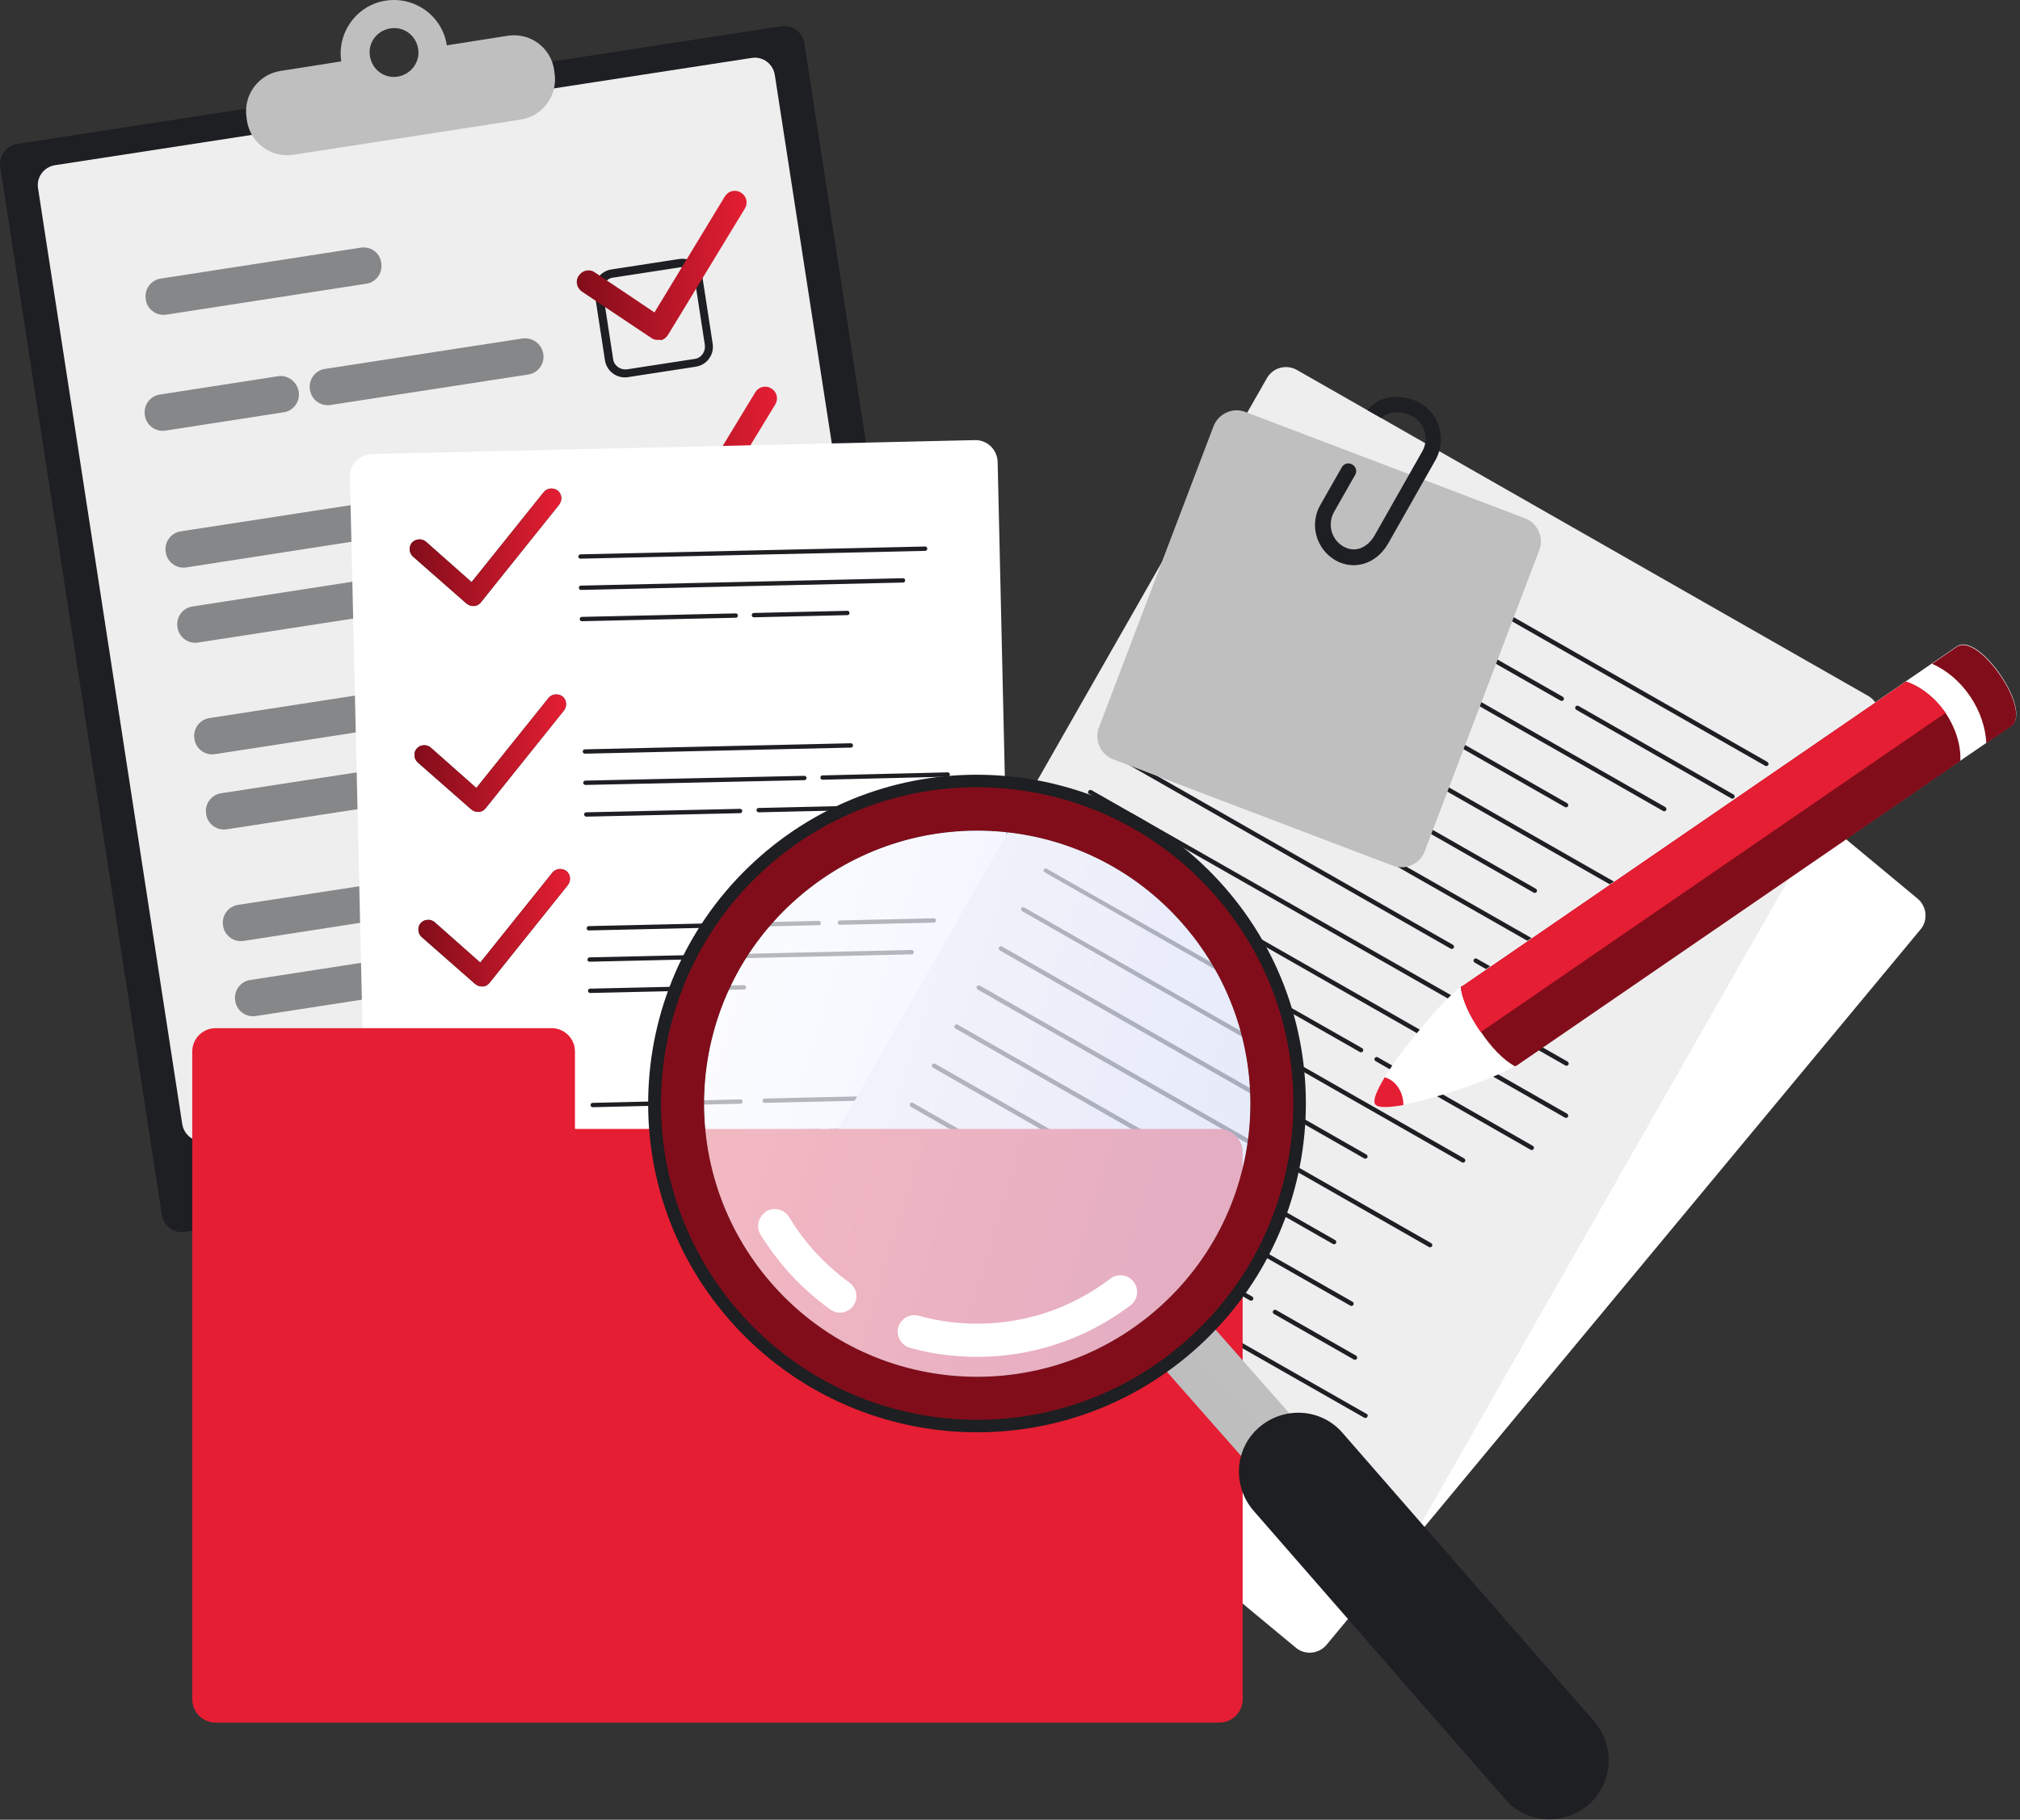 <?xml version="1.0" encoding="UTF-8"?> <svg xmlns="http://www.w3.org/2000/svg" width="465" height="419" viewBox="0 0 465 419" fill="none"><rect x="0" y="0" width="465" height="419" fill="#333333" stroke="none"/><path d="M222.356 251.137C222.756 253.737 220.956 256.037 218.456 256.437L42.556 283.637C39.956 284.037 37.656 282.237 37.256 279.737L0.056 38.437C-0.344 35.837 1.456 33.537 3.956 33.137L179.856 6.037C182.456 5.637 184.756 7.437 185.156 9.937L222.356 251.137Z" fill="#1D1F22"></path><path d="M211.656 232.636C212.056 235.236 210.256 237.536 207.756 237.936L47.256 262.736C44.656 263.136 42.356 261.337 41.956 258.837L8.756 43.337C8.356 40.736 10.156 38.437 12.656 38.036L173.056 13.336C175.656 12.937 177.956 14.736 178.356 17.236L211.656 232.636Z" fill="#EEEEEE"></path><path d="M116.856 8.237L102.856 10.437C101.856 3.737 95.555 -0.863 88.856 0.137C82.156 1.137 77.555 7.437 78.555 14.136L64.555 16.337C59.456 17.137 55.956 21.936 56.755 27.037L56.855 27.837C57.656 32.937 62.456 36.437 67.555 35.636L119.856 27.537C124.956 26.736 128.455 21.936 127.655 16.837L127.556 16.037C126.756 10.937 122.056 7.437 116.856 8.237ZM91.555 17.637C88.456 18.137 85.656 16.037 85.156 12.937C84.656 9.837 86.755 7.037 89.856 6.537C92.956 6.037 95.755 8.137 96.255 11.236C96.755 14.236 94.656 17.137 91.555 17.637Z" fill="#BFBFBF"></path><g opacity="0.5"><path d="M87.755 60.536C88.156 62.837 86.555 65.037 84.255 65.337L38.355 72.436C36.056 72.837 33.855 71.237 33.556 68.936C33.156 66.636 34.755 64.436 37.056 64.136L82.956 57.036C85.255 56.636 87.456 58.136 87.755 60.536Z" fill="#1D1F22"></path><path d="M68.755 90.137C69.155 92.437 67.555 94.637 65.255 94.937L38.155 99.137C35.855 99.537 33.655 97.937 33.355 95.637C32.955 93.337 34.555 91.137 36.855 90.837L63.955 86.637C66.155 86.237 68.355 87.837 68.755 90.137Z" fill="#1D1F22"></path><path d="M125.055 81.436C125.455 83.737 123.855 85.936 121.555 86.237L76.155 93.237C73.855 93.636 71.655 92.037 71.355 89.737C70.955 87.436 72.555 85.237 74.855 84.936L120.255 77.936C122.555 77.636 124.655 79.136 125.055 81.436Z" fill="#1D1F22"></path><path d="M123.055 113.937C123.455 116.237 121.855 118.437 119.555 118.737L42.955 130.637C40.655 131.037 38.455 129.437 38.155 127.137C37.755 124.837 39.355 122.637 41.655 122.337L118.255 110.537C120.555 110.037 122.655 111.637 123.055 113.937Z" fill="#1D1F22"></path><path d="M95.055 136.036C95.455 138.336 93.855 140.536 91.555 140.836L45.655 147.936C43.355 148.336 41.155 146.736 40.855 144.436C40.455 142.136 42.055 139.936 44.355 139.636L90.255 132.536C92.555 132.136 94.655 133.736 95.055 136.036Z" fill="#1D1F22"></path><path d="M136.755 129.637C137.155 131.937 135.555 134.137 133.255 134.437L106.755 138.537C104.455 138.937 102.255 137.337 101.955 135.037C101.555 132.737 103.155 130.537 105.455 130.237L131.955 126.137C134.255 125.737 136.355 127.337 136.755 129.637Z" fill="#1D1F22"></path><path d="M110.056 160.036C110.456 162.336 108.856 164.536 106.556 164.836L49.556 173.636C47.256 174.036 45.056 172.436 44.756 170.136C44.356 167.836 45.956 165.636 48.256 165.336L105.156 156.536C107.556 156.136 109.656 157.736 110.056 160.036Z" fill="#1D1F22"></path><path d="M140.756 155.237C141.156 157.537 139.556 159.737 137.256 160.037L118.356 162.937C116.056 163.337 113.856 161.737 113.556 159.437C113.156 157.137 114.756 154.937 117.056 154.637L135.956 151.737C138.156 151.337 140.356 152.937 140.756 155.237Z" fill="#1D1F22"></path><path d="M125.955 175.337C126.355 177.637 124.755 179.837 122.455 180.137L52.255 190.937C49.955 191.337 47.755 189.737 47.455 187.437C47.055 185.137 48.655 182.937 50.955 182.637L121.155 171.837C123.455 171.437 125.555 173.037 125.955 175.337Z" fill="#1D1F22"></path><path d="M98.255 205.837C98.655 208.137 97.055 210.337 94.755 210.637L56.155 216.637C53.855 217.037 51.655 215.437 51.355 213.137C50.955 210.837 52.555 208.637 54.855 208.337L93.355 202.437C95.755 201.937 97.955 203.537 98.255 205.837Z" fill="#1D1F22"></path><path d="M149.355 197.936C149.755 200.236 148.155 202.436 145.855 202.736L105.655 208.936C103.355 209.336 101.155 207.736 100.855 205.436C100.455 203.136 102.055 200.936 104.355 200.636L144.555 194.436C146.855 194.036 149.055 195.636 149.355 197.936Z" fill="#1D1F22"></path><path d="M89.655 224.936C90.055 227.236 88.455 229.436 86.155 229.736L58.955 233.936C56.655 234.336 54.455 232.736 54.155 230.436C53.755 228.136 55.355 225.936 57.655 225.636L84.855 221.436C87.155 221.036 89.255 222.636 89.655 224.936Z" fill="#1D1F22"></path></g><path d="M156.656 61.536C158.156 61.336 159.656 62.336 159.856 63.836L162.256 79.436C162.456 80.936 161.456 82.436 159.956 82.636L144.356 85.036C142.856 85.236 141.356 84.236 141.156 82.736L138.756 67.136C138.556 65.636 139.556 64.136 141.056 63.936L156.656 61.536ZM156.356 59.636L140.756 62.036C138.156 62.436 136.456 64.836 136.856 67.336L139.256 82.936C139.656 85.536 142.056 87.236 144.556 86.836L160.156 84.436C162.756 84.036 164.456 81.636 164.056 79.136L161.656 63.536C161.356 61.036 158.956 59.236 156.356 59.636Z" fill="#1D1F22"></path><path d="M163.456 105.336C164.956 105.136 166.456 106.136 166.656 107.636L169.056 123.236C169.256 124.736 168.256 126.236 166.756 126.436L151.156 128.836C149.656 129.036 148.156 128.036 147.956 126.536L145.556 110.936C145.356 109.436 146.356 107.936 147.856 107.736L163.456 105.336ZM163.156 103.536L147.556 105.936C144.956 106.336 143.256 108.736 143.656 111.236L146.056 126.836C146.456 129.436 148.856 131.136 151.356 130.736L166.956 128.336C169.556 127.936 171.256 125.536 170.856 123.036L168.456 107.436C168.156 104.836 165.756 103.136 163.156 103.536Z" fill="url(#paint0_linear_380_4)"></path><path d="M170.256 149.236C171.756 149.036 173.256 150.036 173.456 151.536L175.856 167.136C176.056 168.636 175.056 170.136 173.556 170.336L157.956 172.736C156.456 172.936 154.956 171.936 154.756 170.436L152.356 154.836C152.156 153.336 153.156 151.836 154.656 151.636L170.256 149.236ZM169.956 147.336L154.356 149.736C151.756 150.136 150.056 152.536 150.456 155.036L152.856 170.636C153.256 173.236 155.656 174.936 158.156 174.536L173.756 172.136C176.356 171.736 178.056 169.336 177.656 166.836L175.256 151.236C174.856 148.736 172.456 146.936 169.956 147.336Z" fill="url(#paint1_linear_380_4)"></path><path d="M176.956 193.136C178.456 192.936 179.956 193.936 180.156 195.436L182.556 211.036C182.756 212.536 181.756 214.036 180.256 214.236L164.656 216.636C163.156 216.836 161.656 215.836 161.456 214.336L159.056 198.736C158.856 197.236 159.856 195.736 161.356 195.536L176.956 193.136ZM176.656 191.236L161.056 193.636C158.456 194.036 156.756 196.436 157.156 198.936L159.556 214.536C159.956 217.136 162.356 218.836 164.856 218.436L180.456 216.036C183.056 215.636 184.756 213.236 184.356 210.736L181.956 195.136C181.656 192.636 179.256 190.836 176.656 191.236Z" fill="url(#paint2_linear_380_4)"></path><path d="M151.856 78.237C151.156 78.337 150.556 78.237 149.956 77.837L133.956 67.137C132.756 66.337 132.356 64.637 133.256 63.437C134.056 62.237 135.756 61.837 136.956 62.737L150.656 71.937L166.856 45.237C167.656 43.937 169.256 43.537 170.556 44.337C171.856 45.137 172.256 46.737 171.456 48.037L153.756 77.137C153.356 77.737 152.756 78.237 152.056 78.337C152.056 78.237 151.956 78.237 151.856 78.237Z" fill="url(#paint3_linear_380_4)"></path><path d="M158.856 123.337C158.156 123.437 157.556 123.337 156.956 122.937L140.956 112.237C139.756 111.437 139.356 109.737 140.256 108.537C141.056 107.337 142.756 106.937 143.956 107.837L157.656 117.037L173.856 90.337C174.656 89.037 176.256 88.637 177.556 89.437C178.856 90.237 179.256 91.837 178.456 93.137L160.756 122.237C160.356 122.837 159.756 123.337 159.056 123.437C158.956 123.337 158.956 123.337 158.856 123.337Z" fill="url(#paint4_linear_380_4)"></path><path d="M165.856 168.437C165.156 168.537 164.556 168.437 163.956 168.037L147.956 157.337C146.756 156.537 146.356 154.837 147.256 153.637C148.056 152.437 149.756 152.037 150.956 152.937L164.656 162.137L180.856 135.437C181.656 134.137 183.256 133.737 184.556 134.537C185.856 135.337 186.256 136.937 185.456 138.237L167.756 167.337C167.356 167.937 166.756 168.437 166.056 168.537C165.956 168.437 165.856 168.437 165.856 168.437Z" fill="#E51E33"></path><path d="M172.756 213.536C172.056 213.636 171.456 213.536 170.856 213.136L154.856 202.436C153.656 201.636 153.256 199.936 154.156 198.736C154.956 197.536 156.656 197.136 157.856 198.036L171.556 207.236L187.756 180.536C188.556 179.236 190.156 178.836 191.456 179.636C192.756 180.436 193.156 182.036 192.356 183.336L174.656 212.436C174.256 213.036 173.656 213.536 172.956 213.636C172.856 213.536 172.856 213.536 172.756 213.536Z" fill="#E51E33"></path><path d="M233.956 294.837C234.056 297.737 231.756 300.037 228.956 300.137L90.156 303.337C87.356 303.437 84.956 301.137 84.856 298.337L80.556 109.837C80.456 106.937 82.756 104.637 85.556 104.537L224.356 101.337C227.256 101.237 229.556 103.537 229.656 106.337L233.956 294.837Z" fill="white"></path><path d="M108.656 126.537C113.856 126.437 118.156 130.537 118.256 135.737C118.356 140.937 114.256 145.237 109.056 145.337C103.856 145.437 99.556 141.337 99.456 136.137C99.356 130.937 103.556 126.637 108.656 126.537ZM108.656 124.437C102.356 124.537 97.256 129.837 97.456 136.137C97.556 142.437 102.856 147.537 109.156 147.337C115.456 147.237 120.556 141.937 120.356 135.637C120.256 129.337 114.956 124.237 108.656 124.437Z" fill="white"></path><path d="M109.756 171.437C114.956 171.337 119.256 175.437 119.356 180.637C119.456 185.837 115.356 190.137 110.156 190.237C104.956 190.337 100.656 186.237 100.556 181.037C100.456 175.837 104.556 171.537 109.756 171.437ZM109.656 169.337C103.356 169.437 98.256 174.737 98.456 181.037C98.556 187.337 103.856 192.437 110.156 192.237C116.456 192.137 121.556 186.837 121.356 180.537C121.256 174.237 116.056 169.237 109.656 169.337Z" fill="white"></path><path d="M110.656 212.137C115.856 212.037 120.156 216.137 120.256 221.337C120.356 226.537 116.256 230.837 111.056 230.937C105.856 231.037 101.556 226.937 101.456 221.737C101.356 216.537 105.456 212.237 110.656 212.137ZM110.656 210.037C104.356 210.137 99.256 215.437 99.456 221.737C99.556 228.037 104.856 233.137 111.156 232.937C117.456 232.837 122.556 227.537 122.356 221.237C122.256 214.937 116.956 209.837 110.656 210.037Z" fill="white"></path><path d="M111.556 252.737C116.756 252.637 121.056 256.737 121.156 261.937C121.256 267.137 117.156 271.437 111.956 271.537C106.756 271.637 102.456 267.537 102.356 262.337C102.256 257.237 106.356 252.837 111.556 252.737ZM111.556 250.737C105.256 250.837 100.156 256.137 100.356 262.437C100.456 268.737 105.756 273.837 112.056 273.637C118.356 273.537 123.456 268.237 123.256 261.937C123.156 255.537 117.856 250.537 111.556 250.737Z" fill="white"></path><path d="M133.656 128.636L212.956 126.836C213.256 126.836 213.456 126.636 213.456 126.336C213.456 126.036 213.256 125.836 212.956 125.836L133.656 127.636C133.356 127.636 133.156 127.836 133.156 128.136C133.056 128.436 133.356 128.636 133.656 128.636Z" fill="#1D1F22"></path><path d="M133.756 135.836L207.856 134.136C208.156 134.136 208.356 133.936 208.356 133.636C208.356 133.336 208.156 133.136 207.856 133.136L133.756 134.836C133.456 134.836 133.256 135.036 133.256 135.336C133.256 135.636 133.456 135.836 133.756 135.836Z" fill="#1D1F22"></path><path d="M133.956 143.036L169.356 142.236C169.656 142.236 169.856 142.036 169.856 141.736C169.856 141.436 169.656 141.236 169.356 141.236L133.956 142.036C133.656 142.036 133.456 142.236 133.456 142.536C133.456 142.836 133.656 143.036 133.956 143.036Z" fill="#1D1F22"></path><path d="M173.557 141.136C173.257 141.136 173.057 141.336 173.057 141.636C173.057 141.936 173.257 142.136 173.557 142.136L195.057 141.636C195.357 141.636 195.557 141.436 195.557 141.136C195.557 140.836 195.357 140.636 195.057 140.636L173.557 141.136Z" fill="#1D1F22"></path><path d="M134.656 173.536L195.856 172.136C196.156 172.136 196.356 171.936 196.356 171.636C196.356 171.336 196.156 171.136 195.856 171.136L134.656 172.536C134.356 172.536 134.156 172.736 134.156 173.036C134.156 173.336 134.356 173.536 134.656 173.536Z" fill="#1D1F22"></path><path d="M134.756 180.736L185.156 179.636C185.456 179.636 185.656 179.436 185.656 179.136C185.656 178.836 185.456 178.636 185.156 178.636L134.756 179.736C134.456 179.736 134.256 179.936 134.256 180.236C134.256 180.536 134.556 180.736 134.756 180.736Z" fill="#1D1F22"></path><path d="M134.956 188.036L170.356 187.236C170.656 187.236 170.856 187.036 170.856 186.736C170.856 186.436 170.656 186.236 170.356 186.236L134.956 187.036C134.656 187.036 134.456 187.236 134.456 187.536C134.456 187.736 134.656 188.036 134.956 188.036Z" fill="#1D1F22"></path><path d="M210.356 185.736C210.356 185.436 210.156 185.236 209.856 185.236L174.656 186.036C174.356 186.036 174.156 186.236 174.156 186.536C174.156 186.836 174.356 187.036 174.656 187.036L209.856 186.236C210.156 186.236 210.356 186.036 210.356 185.736Z" fill="#1D1F22"></path><path d="M188.856 179.036C188.856 179.336 189.056 179.536 189.356 179.536L218.156 178.836C218.456 178.836 218.656 178.636 218.656 178.336C218.656 178.036 218.456 177.836 218.156 177.836L189.356 178.536C189.056 178.536 188.856 178.736 188.856 179.036Z" fill="#1D1F22"></path><path d="M135.557 214.237L188.457 213.037C188.757 213.037 188.957 212.837 188.957 212.537C188.957 212.237 188.757 212.037 188.457 212.037L135.557 213.237C135.257 213.237 135.057 213.437 135.057 213.737C135.057 214.037 135.257 214.237 135.557 214.237Z" fill="#1D1F22"></path><path d="M135.756 221.436L209.856 219.736C210.156 219.736 210.356 219.536 210.356 219.236C210.356 218.936 210.156 218.736 209.856 218.736L135.756 220.436C135.456 220.436 135.256 220.636 135.256 220.936C135.156 221.236 135.456 221.436 135.756 221.436Z" fill="#1D1F22"></path><path d="M135.856 228.636L171.256 227.836C171.556 227.836 171.756 227.636 171.756 227.336C171.756 227.036 171.556 226.836 171.256 226.836L135.856 227.636C135.556 227.636 135.356 227.836 135.356 228.136C135.356 228.436 135.556 228.636 135.856 228.636Z" fill="#1D1F22"></path><path d="M193.356 212.937L214.956 212.437C215.256 212.437 215.456 212.237 215.456 211.937C215.456 211.637 215.256 211.437 214.956 211.437L193.356 211.937C193.056 211.937 192.856 212.137 192.856 212.437C192.856 212.737 193.056 212.937 193.356 212.937Z" fill="#1D1F22"></path><path d="M136.456 254.936L170.456 254.136C170.756 254.136 170.956 253.936 170.956 253.636C170.956 253.336 170.756 253.136 170.456 253.136L136.456 253.936C136.156 253.936 135.956 254.136 135.956 254.436C135.956 254.736 136.156 254.936 136.456 254.936Z" fill="#1D1F22"></path><path d="M136.656 262.137L188.656 260.937C188.956 260.937 189.156 260.737 189.156 260.437C189.156 260.137 188.956 259.937 188.656 259.937L136.656 261.137C136.356 261.137 136.156 261.337 136.156 261.637C136.156 261.937 136.356 262.137 136.656 262.137Z" fill="#1D1F22"></path><path d="M167.356 267.636L136.756 268.336C136.456 268.336 136.256 268.536 136.256 268.836C136.256 269.136 136.456 269.336 136.756 269.336L167.356 268.636C167.656 268.636 167.856 268.436 167.856 268.136C167.856 267.836 167.656 267.636 167.356 267.636Z" fill="#1D1F22"></path><path d="M211.656 266.636L176.456 267.436C176.156 267.436 175.956 267.636 175.956 267.936C175.956 268.236 176.156 268.436 176.456 268.436L211.656 267.636C211.956 267.636 212.156 267.436 212.156 267.136C212.156 266.836 211.956 266.636 211.656 266.636Z" fill="#1D1F22"></path><path d="M219.757 251.937L176.057 252.937C175.757 252.937 175.557 253.137 175.557 253.437C175.557 253.737 175.757 253.937 176.057 253.937L219.757 252.937C220.057 252.937 220.257 252.737 220.257 252.437C220.357 252.237 220.057 251.937 219.757 251.937Z" fill="#1D1F22"></path><path d="M219.956 259.236L191.256 259.936C190.956 259.936 190.756 260.136 190.756 260.436C190.756 260.736 190.956 260.936 191.256 260.936L219.956 260.236C220.256 260.236 220.456 260.036 220.456 259.736C220.456 259.436 220.256 259.236 219.956 259.236Z" fill="#1D1F22"></path><path d="M110.056 186.937C109.456 186.937 108.956 186.737 108.456 186.337L96.156 175.537C95.255 174.737 95.156 173.237 95.956 172.337C96.755 171.437 98.255 171.337 99.156 172.137L109.656 181.437L126.256 160.737C127.056 159.737 128.456 159.637 129.456 160.337C130.456 161.137 130.556 162.537 129.856 163.537L111.756 186.137C111.356 186.637 110.756 186.937 110.156 186.937H110.056Z" fill="#1D1F22"></path><path d="M108.956 139.537C108.356 139.537 107.856 139.337 107.356 138.937L95.056 128.137C94.156 127.337 94.056 125.837 94.856 124.937C95.656 124.037 97.156 123.937 98.056 124.737L108.556 134.037L125.156 113.337C125.956 112.337 127.356 112.237 128.356 112.937C129.356 113.737 129.456 115.137 128.756 116.137L110.656 138.737C110.256 139.237 109.656 139.537 109.056 139.537C109.056 139.537 109.056 139.537 108.956 139.537Z" fill="#1D1F22"></path><path d="M110.956 227.137C110.356 227.137 109.856 226.937 109.356 226.537L97.056 215.737C96.156 214.937 96.056 213.437 96.856 212.537C97.656 211.637 99.156 211.537 100.056 212.337L110.556 221.637L127.156 200.937C127.956 199.937 129.356 199.837 130.356 200.537C131.356 201.337 131.456 202.737 130.756 203.737L112.656 226.337C112.256 226.837 111.656 227.137 111.056 227.137H110.956Z" fill="#1D1F22"></path><path d="M111.856 266.336C111.256 266.336 110.756 266.136 110.256 265.736L97.956 254.936C97.056 254.136 96.956 252.636 97.756 251.736C98.556 250.836 100.056 250.736 100.956 251.536L111.456 260.836L128.056 240.136C128.856 239.136 130.256 239.036 131.256 239.736C132.256 240.536 132.356 241.936 131.656 242.936L113.556 265.536C113.156 266.036 112.556 266.336 111.956 266.336H111.856Z" fill="url(#paint5_linear_380_4)"></path><path d="M110.056 186.937C109.456 186.937 108.956 186.737 108.456 186.337L96.156 175.537C95.255 174.737 95.156 173.237 95.956 172.337C96.755 171.437 98.255 171.337 99.156 172.137L109.656 181.437L126.256 160.737C127.056 159.737 128.456 159.637 129.456 160.337C130.456 161.137 130.556 162.537 129.856 163.537L111.756 186.137C111.356 186.637 110.756 186.937 110.156 186.937H110.056Z" fill="url(#paint6_linear_380_4)"></path><path d="M108.956 139.537C108.356 139.537 107.856 139.337 107.356 138.937L95.056 128.137C94.156 127.337 94.056 125.837 94.856 124.937C95.656 124.037 97.156 123.937 98.056 124.737L108.556 134.037L125.156 113.337C125.956 112.337 127.356 112.237 128.356 112.937C129.356 113.737 129.456 115.137 128.756 116.137L110.656 138.737C110.256 139.237 109.656 139.537 109.056 139.537C109.056 139.537 109.056 139.537 108.956 139.537Z" fill="url(#paint7_linear_380_4)"></path><path d="M110.956 227.137C110.356 227.137 109.856 226.937 109.356 226.537L97.056 215.737C96.156 214.937 96.056 213.437 96.856 212.537C97.656 211.637 99.156 211.537 100.056 212.337L110.556 221.637L127.156 200.937C127.956 199.937 129.356 199.837 130.356 200.537C131.356 201.337 131.456 202.737 130.756 203.737L112.656 226.337C112.256 226.837 111.656 227.137 111.056 227.137H110.956Z" fill="url(#paint8_linear_380_4)"></path><path d="M111.856 266.336C111.256 266.336 110.756 266.136 110.256 265.736L97.956 254.936C97.056 254.136 96.956 252.636 97.756 251.736C98.556 250.836 100.056 250.736 100.956 251.536L111.456 260.836L128.056 240.136C128.856 239.136 130.256 239.036 131.256 239.736C132.256 240.536 132.356 241.936 131.656 242.936L113.556 265.536C113.156 266.036 112.556 266.336 111.956 266.336H111.856Z" fill="url(#paint9_linear_380_4)"></path><path d="M305.356 378.736C303.556 380.836 300.456 381.136 298.356 379.436L181.756 282.636C179.656 280.836 179.356 277.736 181.056 275.636L317.856 110.836C319.656 108.736 322.756 108.436 324.856 110.136L441.456 206.936C443.556 208.736 443.856 211.836 442.156 213.936L305.356 378.736Z" fill="white"></path><path d="M325.856 353.036C324.456 355.436 321.456 356.236 319.056 354.936L187.456 279.836C185.056 278.436 184.256 275.436 185.556 273.036L291.656 87.036C293.056 84.636 296.056 83.836 298.456 85.136L430.056 160.236C432.456 161.636 433.256 164.636 431.956 167.036L325.856 353.036Z" fill="#EEEEEE"></path><path d="M291.756 110.936L406.356 176.336C406.556 176.436 406.856 176.436 407.056 176.136C407.156 175.936 407.156 175.636 406.856 175.436L292.256 110.036C292.056 109.936 291.756 109.936 291.556 110.236C291.456 110.536 291.556 110.836 291.756 110.936Z" fill="#1D1F22"></path><path d="M286.656 119.936L359.256 161.336C359.456 161.436 359.756 161.436 359.956 161.136C360.056 160.936 360.056 160.636 359.756 160.436L287.156 119.036C286.956 118.936 286.656 118.936 286.456 119.236C286.356 119.436 286.456 119.736 286.656 119.936Z" fill="#1D1F22"></path><path d="M363.356 162.536C363.156 162.436 362.856 162.436 362.656 162.736C362.556 162.936 362.556 163.236 362.856 163.436L398.556 183.836C398.756 183.936 399.056 183.936 399.256 183.636C399.356 183.436 399.356 183.136 399.056 182.936L363.356 162.536Z" fill="#1D1F22"></path><path d="M281.556 128.936L382.856 186.736C383.056 186.836 383.356 186.836 383.556 186.536C383.656 186.336 383.656 186.036 383.356 185.836L282.056 128.036C281.856 127.936 281.556 127.936 281.356 128.236C281.156 128.436 281.256 128.736 281.556 128.936Z" fill="#1D1F22"></path><path d="M276.356 137.936L360.256 185.836C360.456 185.936 360.756 185.936 360.956 185.636C361.056 185.436 361.056 185.136 360.756 184.936L276.856 137.036C276.656 136.936 276.356 136.936 276.156 137.236C276.056 137.436 276.156 137.736 276.356 137.936Z" fill="#1D1F22"></path><path d="M271.256 146.936L375.156 206.236C375.356 206.336 375.656 206.336 375.856 206.036C375.956 205.836 375.956 205.536 375.656 205.336L271.756 146.036C271.556 145.936 271.256 145.936 271.056 146.236C270.956 146.436 271.056 146.736 271.256 146.936Z" fill="#1D1F22"></path><path d="M266.157 155.936L353.057 205.536C353.257 205.636 353.557 205.636 353.757 205.336C353.857 205.136 353.857 204.836 353.557 204.636L266.657 155.036C266.457 154.936 266.157 154.936 265.957 155.236C265.757 155.436 265.857 155.736 266.157 155.936Z" fill="#1D1F22"></path><path d="M260.956 164.936L357.056 219.736C357.256 219.836 357.556 219.836 357.756 219.536C357.856 219.336 357.856 219.036 357.556 218.836L261.456 164.036C261.256 163.936 260.956 163.936 260.756 164.236C260.656 164.436 260.756 164.736 260.956 164.936Z" fill="#1D1F22"></path><path d="M255.856 173.836L333.956 218.436C334.156 218.536 334.456 218.536 334.656 218.236C334.756 218.036 334.756 217.736 334.456 217.536L256.356 172.936C256.156 172.836 255.856 172.836 255.656 173.136C255.556 173.436 255.656 173.736 255.856 173.836Z" fill="#1D1F22"></path><path d="M339.956 220.737C339.756 220.637 339.456 220.637 339.256 220.937C339.156 221.137 339.156 221.437 339.456 221.637L357.856 232.137C358.056 232.237 358.356 232.237 358.556 231.937C358.656 231.737 358.656 231.437 358.356 231.237L339.956 220.737Z" fill="#1D1F22"></path><path d="M250.756 182.836L360.356 245.336C360.556 245.436 360.856 245.436 361.056 245.136C361.156 244.936 361.156 244.636 360.856 244.436L251.256 181.936C251.056 181.836 250.756 181.836 250.556 182.136C250.356 182.436 250.456 182.736 250.756 182.836Z" fill="#1D1F22"></path><path d="M360.756 256.436L246.156 191.036C245.956 190.936 245.656 190.936 245.456 191.236C245.356 191.436 245.356 191.736 245.656 191.936L360.256 257.336C360.456 257.436 360.756 257.436 360.956 257.136C361.056 256.836 360.956 256.536 360.756 256.436Z" fill="#1D1F22"></path><path d="M240.456 200.836L313.056 242.236C313.256 242.336 313.556 242.336 313.756 242.036C313.856 241.836 313.856 241.536 313.556 241.336L240.956 200.036C240.756 199.936 240.456 199.936 240.256 200.236C240.156 200.436 240.256 200.736 240.456 200.836Z" fill="#1D1F22"></path><path d="M352.856 263.836L317.156 243.436C316.956 243.336 316.656 243.336 316.456 243.636C316.356 243.836 316.356 244.136 316.656 244.336L352.356 264.736C352.556 264.836 352.856 264.836 353.056 264.536C353.156 264.336 353.156 264.036 352.856 263.836Z" fill="#1D1F22"></path><path d="M235.356 209.836L336.556 267.636C336.756 267.736 337.056 267.736 337.256 267.436C337.356 267.236 337.356 266.936 337.056 266.736L235.756 208.936C235.556 208.836 235.256 208.836 235.056 209.136C235.056 209.436 235.056 209.736 235.356 209.836Z" fill="#1D1F22"></path><path d="M230.156 218.836L314.056 266.736C314.256 266.836 314.556 266.836 314.756 266.536C314.856 266.336 314.856 266.036 314.556 265.836L230.656 217.936C230.456 217.836 230.156 217.836 229.956 218.136C229.856 218.436 229.956 218.736 230.156 218.836Z" fill="#1D1F22"></path><path d="M225.056 227.836L328.956 287.136C329.156 287.236 329.456 287.236 329.656 286.936C329.756 286.736 329.756 286.436 329.456 286.236L225.556 226.936C225.356 226.836 225.056 226.836 224.856 227.136C224.756 227.436 224.856 227.736 225.056 227.836Z" fill="#1D1F22"></path><path d="M219.956 236.836L306.856 286.436C307.056 286.536 307.356 286.536 307.556 286.236C307.656 286.036 307.656 285.736 307.356 285.536L220.456 235.936C220.256 235.836 219.956 235.836 219.756 236.136C219.656 236.436 219.656 236.736 219.956 236.836Z" fill="#1D1F22"></path><path d="M214.756 245.836L310.856 300.636C311.056 300.736 311.356 300.736 311.556 300.436C311.656 300.236 311.656 299.936 311.356 299.736L215.256 244.936C215.056 244.836 214.756 244.836 214.556 245.136C214.456 245.436 214.556 245.736 214.756 245.836Z" fill="#1D1F22"></path><path d="M209.656 254.836L287.756 299.436C287.956 299.536 288.256 299.536 288.456 299.236C288.556 299.036 288.556 298.736 288.256 298.536L210.156 253.936C209.956 253.836 209.656 253.836 209.456 254.136C209.356 254.436 209.456 254.736 209.656 254.836Z" fill="#1D1F22"></path><path d="M293.756 301.636C293.556 301.536 293.256 301.536 293.056 301.836C292.956 302.036 292.956 302.336 293.256 302.536L311.656 313.036C311.856 313.136 312.156 313.136 312.356 312.836C312.456 312.636 312.456 312.336 312.156 312.136L293.756 301.636Z" fill="#1D1F22"></path><path d="M314.556 325.536L204.956 263.036C204.756 262.936 204.456 262.936 204.256 263.236C204.156 263.436 204.156 263.736 204.456 263.936L314.056 326.436C314.256 326.536 314.556 326.536 314.756 326.236C314.956 325.936 314.856 325.636 314.556 325.536Z" fill="#1D1F22"></path><path d="M327.956 196.036C326.856 198.936 323.556 200.436 320.656 199.336L256.256 174.836C253.356 173.736 251.856 170.436 252.956 167.536L279.356 98.136C280.456 95.236 283.756 93.736 286.656 94.836L351.056 119.336C353.956 120.436 355.456 123.736 354.356 126.636L327.956 196.036Z" fill="#BFBFBF"></path><path d="M326.956 92.836C323.156 90.736 317.956 90.636 314.756 94.436L317.956 96.237C319.956 94.436 322.956 94.636 325.256 95.936C328.056 97.537 328.956 101.036 327.456 103.836L316.456 123.236C315.056 125.736 312.256 127.536 309.256 125.836C306.456 124.236 305.556 120.736 307.056 117.936L311.956 109.336C312.456 108.436 312.156 107.436 311.256 106.936C310.356 106.436 309.356 106.736 308.856 107.636L303.956 116.236C301.356 120.736 302.956 126.436 307.456 129.036C311.756 131.436 316.856 129.836 319.556 125.136L330.556 105.736C332.956 101.136 331.456 95.436 326.956 92.836Z" fill="#1D1F22"></path><path d="M280.556 259.936H132.356V242.136C132.356 239.136 129.956 236.736 126.956 236.736H49.656C46.656 236.736 44.256 239.136 44.256 242.136V391.236C44.256 394.236 46.656 396.636 49.656 396.636H74.256H126.956H280.656C283.656 396.636 286.056 394.236 286.056 391.236V265.336C286.056 262.336 283.556 259.936 280.556 259.936Z" fill="#E51E33"></path><path d="M295.955 346.837L307.055 337.037L272.755 298.137L261.655 307.937L295.955 346.837Z" fill="#BFBFBF"></path><path opacity="0.5" d="M267.255 303.037L261.655 307.937L295.955 346.837L301.455 341.937L267.255 303.037Z" fill="#BFBFBF"></path><path d="M346.456 414.237C351.356 419.937 359.956 420.437 365.656 415.537C371.356 410.637 371.856 402.037 366.956 396.337L309.056 329.937C304.156 324.237 295.556 323.737 289.856 328.637C284.156 333.537 283.656 342.137 288.556 347.837L346.456 414.237Z" fill="#1D1F22"></path><path d="M167.855 303.837C195.355 335.337 243.155 338.637 274.655 311.137C306.155 283.637 309.455 235.837 281.955 204.337C254.455 172.837 206.655 169.537 175.155 197.037C143.655 224.537 140.355 272.337 167.855 303.837ZM183.655 206.737C209.855 183.937 249.555 186.637 272.355 212.837C295.155 239.037 292.455 278.737 266.255 301.537C240.055 324.337 200.355 321.637 177.555 295.437C154.755 269.237 157.455 229.537 183.655 206.737Z" fill="#1D1F22"></path><path d="M170.055 301.937C196.455 332.237 242.455 335.437 272.755 308.937C303.055 282.537 306.255 236.537 279.755 206.237C253.355 175.937 207.355 172.737 177.055 199.237C146.855 225.637 143.655 271.637 170.055 301.937ZM183.655 206.737C209.855 183.937 249.555 186.637 272.355 212.837C295.155 239.037 292.455 278.737 266.255 301.537C240.055 324.337 200.355 321.637 177.555 295.437C154.755 269.237 157.455 229.537 183.655 206.737Z" fill="#820D1A"></path><path opacity="0.7" d="M177.555 295.437C200.355 321.637 240.055 324.337 266.255 301.537C292.455 278.737 295.155 239.037 272.355 212.837C249.555 186.637 209.855 183.937 183.655 206.737C157.455 229.537 154.755 269.237 177.555 295.437Z" fill="url(#paint10_linear_380_4)"></path><path d="M260.955 295.137C262.255 296.837 261.955 299.237 260.255 300.537C248.255 309.637 233.355 313.737 218.255 312.037C215.255 311.737 212.355 311.137 209.455 310.337C207.455 309.737 206.255 307.637 206.755 305.637C206.855 305.237 207.055 304.837 207.355 304.437C208.255 303.137 209.855 302.537 211.455 302.937C213.955 303.637 216.455 304.137 219.055 304.437C232.155 305.937 245.055 302.437 255.555 294.437C257.255 293.137 259.655 293.437 260.955 295.137Z" fill="white"></path><path d="M195.555 295.336C197.255 296.536 197.655 298.936 196.455 300.636C195.255 302.336 192.855 302.736 191.155 301.536C184.655 296.836 179.255 291.036 175.055 284.236C174.255 282.936 174.355 281.236 175.255 280.036C175.555 279.636 175.955 279.236 176.355 278.936C178.155 277.836 180.555 278.436 181.655 280.236C185.255 286.236 189.955 291.236 195.555 295.336Z" fill="white"></path><path d="M316.556 254.137C314.456 251.137 331.556 230.437 336.556 226.937L450.456 148.837C455.456 145.337 468.056 163.637 462.956 167.137L349.056 245.237C344.056 248.737 318.656 257.237 316.556 254.137Z" fill="white"></path><path d="M336.256 227.237C336.656 230.337 338.356 233.937 340.856 237.537C343.256 241.137 346.056 244.037 348.756 245.537C348.856 245.437 349.056 245.337 349.156 245.337L451.256 175.237C451.456 171.737 450.256 167.737 447.856 164.137C445.356 160.537 442.056 158.037 438.756 156.937L336.656 227.037C336.456 227.037 336.356 227.137 336.256 227.237Z" fill="#820D1A"></path><path d="M453.456 160.237C455.856 163.737 457.056 167.537 457.256 171.137L462.956 167.237C467.956 163.737 455.456 145.537 450.456 148.937L444.756 152.837C447.956 154.237 451.056 156.737 453.456 160.237Z" fill="#820D1A"></path><path d="M318.755 248.037C316.955 251.037 315.955 253.337 316.555 254.237C317.155 255.137 319.655 255.037 323.055 254.437C323.055 253.137 322.755 251.737 321.955 250.537C321.155 249.237 320.055 248.437 318.755 248.037Z" fill="#E51E33"></path><path d="M447.856 164.137C445.356 160.537 442.056 158.037 438.756 156.937L336.656 227.037C336.556 227.137 336.456 227.237 336.256 227.337C336.656 230.437 338.356 234.037 340.856 237.637" fill="#E51E33"></path><defs><linearGradient id="paint0_linear_380_4" x1="168.468" y1="189.655" x2="148.304" y2="58.888" gradientUnits="userSpaceOnUse"><stop stop-color="#6986D9"></stop><stop offset="1" stop-color="#8FB3FF"></stop></linearGradient><linearGradient id="paint1_linear_380_4" x1="168.469" y1="189.651" x2="148.305" y2="58.892" gradientUnits="userSpaceOnUse"><stop stop-color="#6986D9"></stop><stop offset="1" stop-color="#8FB3FF"></stop></linearGradient><linearGradient id="paint2_linear_380_4" x1="168.471" y1="189.652" x2="148.306" y2="58.885" gradientUnits="userSpaceOnUse"><stop stop-color="#6986D9"></stop><stop offset="1" stop-color="#8FB3FF"></stop></linearGradient><linearGradient id="paint3_linear_380_4" x1="132.718" y1="61.799" x2="172.241" y2="61.009" gradientUnits="userSpaceOnUse"><stop stop-color="#820D1A"></stop><stop offset="1" stop-color="#E51E33"></stop></linearGradient><linearGradient id="paint4_linear_380_4" x1="139.718" y1="106.899" x2="179.241" y2="106.109" gradientUnits="userSpaceOnUse"><stop stop-color="#820D1A"></stop><stop offset="1" stop-color="#E51E33"></stop></linearGradient><linearGradient id="paint5_linear_380_4" x1="97.171" y1="253.336" x2="132.436" y2="252.536" gradientUnits="userSpaceOnUse"><stop stop-color="#820D1A"></stop><stop offset="1" stop-color="#E51E33"></stop></linearGradient><linearGradient id="paint6_linear_380_4" x1="95.37" y1="173.936" x2="130.635" y2="173.136" gradientUnits="userSpaceOnUse"><stop stop-color="#820D1A"></stop><stop offset="1" stop-color="#E51E33"></stop></linearGradient><linearGradient id="paint7_linear_380_4" x1="94.271" y1="126.537" x2="129.536" y2="125.736" gradientUnits="userSpaceOnUse"><stop stop-color="#820D1A"></stop><stop offset="1" stop-color="#E51E33"></stop></linearGradient><linearGradient id="paint8_linear_380_4" x1="96.271" y1="214.137" x2="131.536" y2="213.336" gradientUnits="userSpaceOnUse"><stop stop-color="#820D1A"></stop><stop offset="1" stop-color="#E51E33"></stop></linearGradient><linearGradient id="paint9_linear_380_4" x1="97.171" y1="253.336" x2="132.436" y2="252.536" gradientUnits="userSpaceOnUse"><stop stop-color="#820D1A"></stop><stop offset="1" stop-color="#E51E33"></stop></linearGradient><linearGradient id="paint10_linear_380_4" x1="135.108" y1="226.711" x2="303.39" y2="278.056" gradientUnits="userSpaceOnUse"><stop offset="0.015" stop-color="white"></stop><stop offset="0.999" stop-color="#E1E7FF"></stop></linearGradient></defs></svg> 